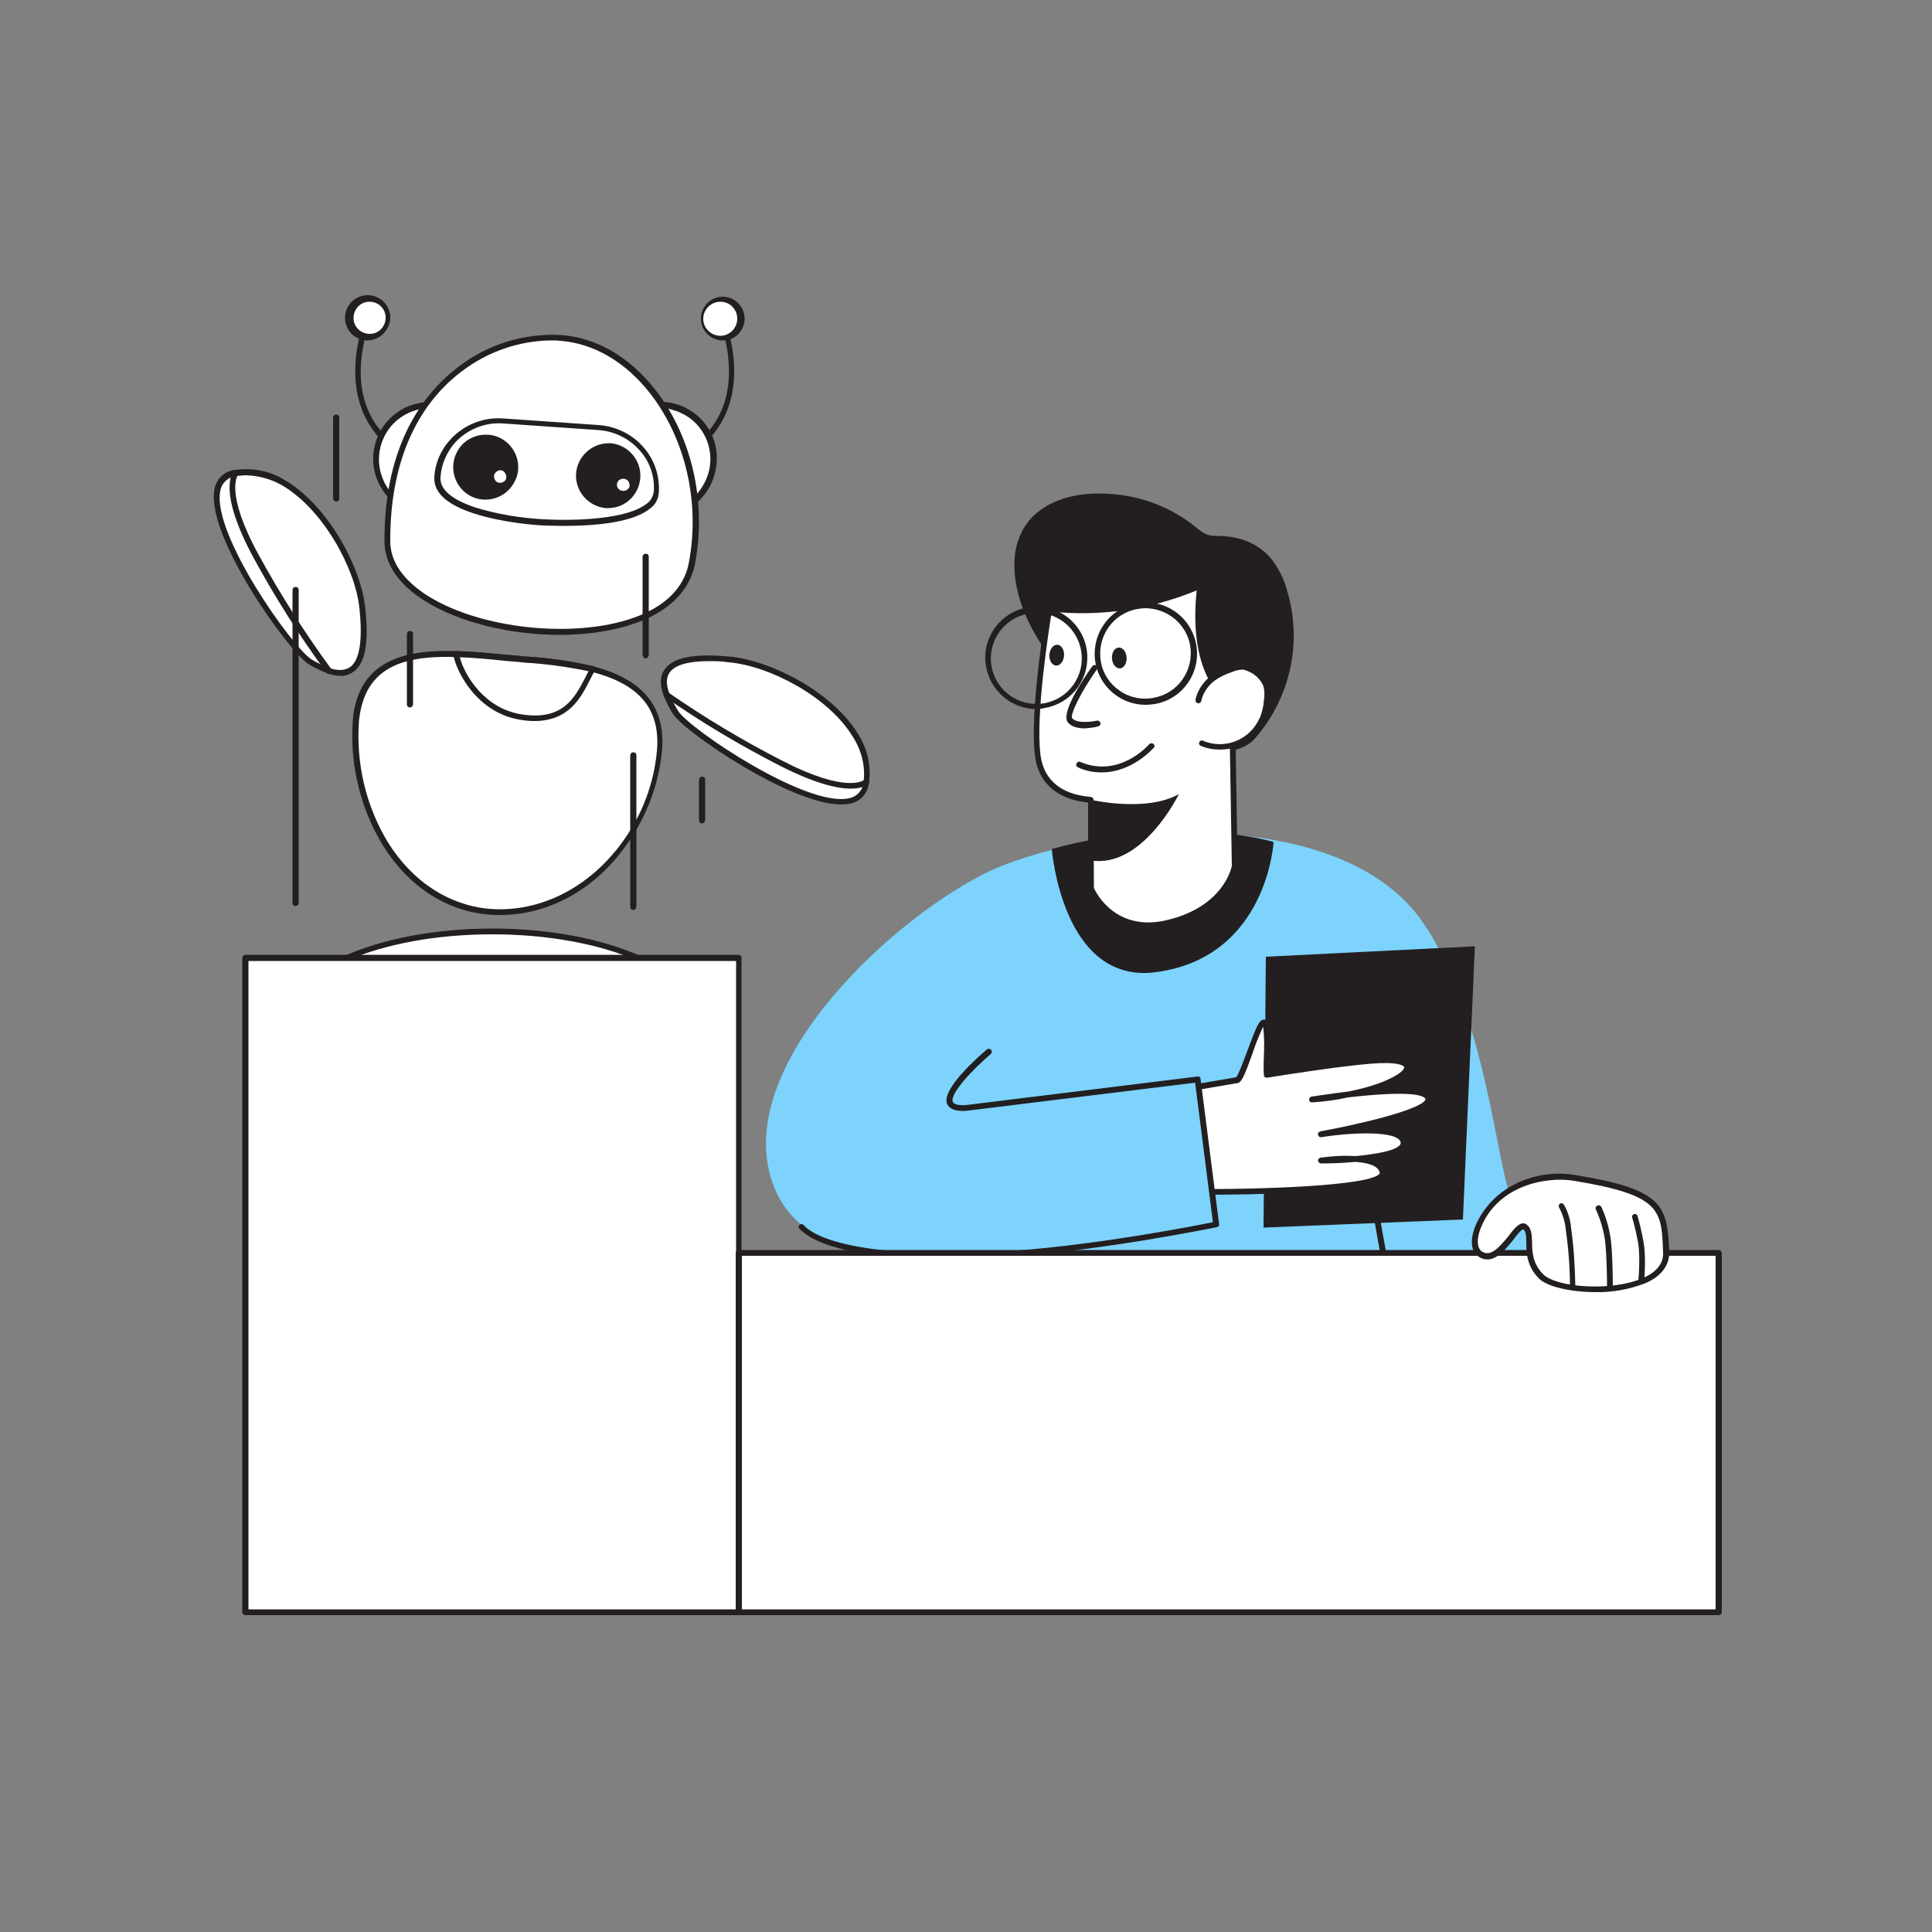 <svg transform="scale(1)" version="1.1" id="Layer_1" xmlns="http://www.w3.org/2000/svg" xmlns:xlink="http://www.w3.org/1999/xlink" x="0px" y="0px" viewBox="0 0 500 500" xml:space="preserve" class="show_show__wrapper__graphic__5Waiy "><rect x="0" y="0" width="500" height="500" fill="#808080" stroke="none"/><title>React</title><style type="text/css">
	.st0{fill:#7dd3fc;}
	.st1{fill:#231F20;}
	.st2{fill:#FFFFFF;}
</style><g id="character"><path class="st0" d="M265,323c0,0-54,13-64.9-16.4s28.4-66.9,53.9-80.1s92.4-19.8,114.3,12.3c15,22.1,18.2,55.2,21.9,68.7
		c5.5,0.5,36.9,2.3,36.9,2.3s-3.1,18.4-10,31s-30,24.7-45.1,11.4c-11.1-9.8-15-36-17.3-44.6c2.3,7.3,9.3,60.5,9.3,60.5l-100.4,2.1
		L265,323z"></path><path class="st1" d="M360.6,340.2c-0.4,0-0.7-0.3-0.7-0.6l-9.1-51.4c-0.1-0.4,0.2-0.8,0.6-0.9s0.8,0.2,0.9,0.6l9.1,51.4
		c0.1,0.4-0.2,0.8-0.6,0.9H360.6z"></path><polygon class="st1" points="327.6,247.6 327,317.7 378.6,315.6 381.7,244.9 	"></polygon><path class="st1" d="M272.2,219.7c0,0,2.7,35.1,26.9,31.9c28.9-3.8,30.5-33.7,30.5-33.7S305.9,210.6,272.2,219.7z"></path><path class="st2" d="M321.9,141c-1.3-0.5-2.6-0.8-3.9-1c-5.3-0.6-5.4,0.5-9.5-2.9c-5.9-4.9-14-7.7-21.6-8.2
		c-15.2-1-26.2,6.6-22.8,23.3c1.4,6.6,4.9,12.7,8.9,18.2c8.6,11.9,20.7,22.7,35.3,23.8c4.3,0.3,12.5,0,15.6-3.6
		c9-10.3,12.1-24.6,8-37.7c-0.8-2.8-2.2-5.3-3.9-7.6C326.3,143.4,324.2,141.9,321.9,141L321.9,141z"></path><path class="st1" d="M311,195c-1.4,0-2.4-0.1-2.7-0.1c-16.2-1.2-28.4-13.8-35.9-24.1c-5-7-7.8-12.7-9-18.4
		c-1.5-7.3-0.4-13.4,3.4-17.7c4.2-4.8,11.3-7.1,20.2-6.5c8,0.5,15.7,3.4,22,8.4c2.8,2.4,3.5,2.4,5.8,2.5c0.8,0,1.9,0.1,3.3,0.2
		c1.4,0.2,2.7,0.5,4,1h0.1c2.5,1,4.7,2.5,6.5,4.5c1.9,2.3,3.2,5,4.1,7.9c4.2,13.3,1.1,27.9-8.2,38.4C321.5,194.4,314.8,195,311,195z
		 M284.3,129.6c-7.2,0-13,2.1-16.4,6.1s-4.4,9.6-3,16.4c1.1,5.6,3.9,11.1,8.8,17.9c7.3,10,19.2,22.3,34.8,23.5
		c3.9,0.3,12.1,0,15-3.3c8.9-10.1,11.9-24.1,7.9-36.9c-0.8-2.7-2.1-5.2-3.8-7.3c-1.6-1.8-3.6-3.2-5.8-4.1h-0.1
		c-1.2-0.5-2.4-0.8-3.7-0.9c-1.4-0.2-2.4-0.2-3.2-0.2c-2.6-0.1-3.6-0.3-6.7-2.8c-6.1-4.8-13.5-7.6-21.2-8.1
		C286,129.6,285.1,129.6,284.3,129.6L284.3,129.6z"></path><path class="st1" d="M310.9,195.2c3.9,0,10.7-0.5,13.8-4c9.3-10.6,12.5-25.2,8.3-38.7c-0.8-2.9-2.2-5.6-4.1-8
		c-1.8-2.1-4-3.6-6.6-4.6l0,0c-1.3-0.5-2.7-0.8-4.1-1s-2.5-0.2-3.3-0.2c-2.2-0.1-2.8-0.1-5.6-2.4c-6.3-5.1-14.1-8-22.2-8.5
		c-9-0.6-16.2,1.8-20.5,6.6c-3.8,4.4-5,10.6-3.4,17.9c1.2,5.8,4,11.5,9.1,18.6c7.5,10.4,19.8,23,36.1,24.2
		C308.6,195.1,309.6,195.2,310.9,195.2L310.9,195.2z"></path><path class="st2" d="M282.4,207v22.9c0,0,5.4,12.6,20.4,8.8s16.8-14.6,16.8-14.6l-0.7-42.4c0,0-11.2-5.8-8.2-30.1
		c-12.2,5.4-25.7,7.5-39,5.9c0,0-4.6,26.5-3,38.2C270.2,207,282.2,206.8,282.4,207L282.4,207z"></path><path class="st1" d="M297.4,240.2c-11.3,0-15.6-9.9-15.7-10c0-0.1-0.1-0.2-0.1-0.3v-22.2c-7.9-0.8-12.8-5-13.7-11.8
		c-1.6-11.6,2.8-37.3,3-38.4c0.1-0.4,0.4-0.7,0.8-0.6c13.2,1.5,26.5-0.5,38.6-5.8c0.4-0.2,0.8,0,1,0.3c0.1,0.1,0.1,0.3,0.1,0.4
		c-1.5,12.2,0.7,19.6,2.8,23.6c2.3,4.3,5,5.7,5,5.8c0.2,0.1,0.4,0.4,0.4,0.7l0.7,42.4v0.1c-0.1,0.5-2.1,11.3-17.4,15.2
		C301.1,240,299.3,240.2,297.4,240.2z M283.1,229.8c0.6,1.4,5.9,11.7,19.4,8.2c13.9-3.5,16.1-13,16.3-13.9l-0.7-42
		c-2-1.3-10.6-8.1-8.4-29.3c-11.9,4.9-24.7,6.8-37.5,5.5c-0.7,4.3-4.3,26.9-2.9,37.3c0.9,6.2,5.2,9.9,12.6,10.6
		c0.3,0,0.6,0.1,0.8,0.2c0.2,0.1,0.3,0.4,0.3,0.6L283.1,229.8z"></path><path class="st2" d="M310.1,181.1c0.5-2.1,1.6-3.9,3.3-5.3c1.6-1.2,3.3-2.1,5.2-2.7c1-0.4,2.1-0.7,3.2-0.6c0.8,0.1,1.5,0.4,2.1,0.8
		c1.6,0.8,2.9,2.1,3.7,3.8c0.4,1.4,0.5,2.9,0.2,4.3c-0.2,1.6-0.5,3.1-1.1,4.6c-2.5,6.1-9.5,9-15.5,6.5c-0.1,0-0.1,0-0.2-0.1"></path><path class="st1" d="M315.7,194c-1.7,0-3.4-0.3-5-1c-0.4-0.2-0.5-0.7-0.3-1s0.5-0.5,0.9-0.3c5.7,2.4,12.2-0.2,14.7-5.9
		c0,0,0-0.1,0.1-0.1c0.5-1.4,0.9-2.9,1-4.4c0.2-1.3,0.2-2.7-0.2-3.9c-0.7-1.5-1.9-2.7-3.3-3.4c-0.6-0.3-1.2-0.6-1.9-0.7
		c-1,0-1.9,0.2-2.8,0.6c-1.8,0.6-3.5,1.4-5,2.6c-1.5,1.3-2.6,3-3,4.9c-0.1,0.4-0.5,0.7-0.9,0.6s-0.7-0.5-0.6-0.9c0,0,0,0,0-0.1
		c0.5-2.2,1.8-4.2,3.5-5.7c1.6-1.2,3.5-2.2,5.5-2.8c1.1-0.5,2.3-0.7,3.5-0.7c0.9,0.1,1.7,0.4,2.4,0.8c1.8,0.9,3.2,2.3,4,4.2
		c0.5,1.5,0.6,3.1,0.3,4.6c-0.2,1.6-0.5,3.2-1.1,4.8c-1.3,3.1-3.8,5.6-6.9,6.9C319,193.7,317.4,194,315.7,194z"></path><path class="st2" d="M283.3,172.8c0,0-8.2,11.6-6.3,13.7s7.1,0.9,7.1,0.9"></path><path class="st1" d="M280.8,188.5c-1.6,0-3.4-0.3-4.4-1.5c-2-2.3,3.7-11,6.3-14.6c0.2-0.3,0.7-0.4,1-0.2s0.4,0.7,0.2,1l0,0
		c-4.2,5.9-7.1,11.9-6.4,12.7c1.2,1.4,5,0.9,6.4,0.6c0.4-0.1,0.8,0.2,0.9,0.6s-0.2,0.8-0.6,0.9C283.1,188.3,281.9,188.4,280.8,188.5
		z"></path><ellipse class="st1" transform="matrix(0.998 -6.157132e-02 6.157132e-02 0.998 -9.936 18.16)" cx="289.7" cy="170.3" rx="1.9" ry="2.7"></ellipse><ellipse class="st1" transform="matrix(6.982627e-02 -0.998 0.998 6.982627e-02 85.128 430.568)" cx="273.4" cy="169.6" rx="2.7" ry="1.9"></ellipse><path class="st1" d="M268.2,183.5c-6.4,0-11.9-4.7-13-11c-1.3-7.2,3.5-14,10.7-15.3c0.8-0.1,1.5-0.2,2.3-0.2l0,0
		c7.3,0,13.2,5.9,13.2,13.2c0,6.4-4.6,11.9-10.9,13C269.7,183.4,269,183.5,268.2,183.5z M268.2,158.6c-0.7,0-1.3,0.1-2,0.2
		c-6.4,1.1-10.7,7.2-9.6,13.6c1.1,6.4,7.2,10.7,13.6,9.6c6.4-1.1,10.7-7.2,9.6-13.6C278.8,162.7,273.9,158.6,268.2,158.6z"></path><path class="st1" d="M296.5,182.4c-7.3,0-13.2-5.9-13.2-13.2c0-6.4,4.6-12,11-13.1c0.8-0.1,1.5-0.2,2.3-0.2c7.3,0,13.2,6,13.2,13.3
		c0,6.4-4.6,11.9-10.9,13C298.1,182.3,297.3,182.4,296.5,182.4z M296.5,157.4c-0.7,0-1.4,0.1-2.1,0.2c-6.4,1.1-10.6,7.2-9.5,13.6
		c0.5,3.1,2.3,5.8,4.8,7.5c2.5,1.8,5.7,2.5,8.8,1.9c6.4-1.1,10.6-7.2,9.5-13.6C307,161.5,302.2,157.5,296.5,157.4L296.5,157.4z"></path><path class="st1" d="M282.4,207c0,0,14.3,3.3,22.7-1.5c0,0-9.3,19.2-22.7,17.2V207z"></path><path class="st2" d="M297.9,193.1c0,0-8,9.3-18.6,4.8"></path><path class="st1" d="M285.1,199.9c-2.1,0-4.2-0.4-6.1-1.3c-0.4-0.2-0.6-0.6-0.4-1s0.6-0.6,1-0.4c10,4.2,17.5-4.2,17.8-4.6
		c0.3-0.3,0.7-0.3,1.1-0.1c0.3,0.3,0.4,0.7,0.1,1l0,0C298.4,193.7,293,199.9,285.1,199.9z"></path><path class="st2" d="M304.1,282c0,0,7-1.3,16.1-2.8c1.4-0.2,5.3-14.7,6.8-14.9c1.6-0.3,0.6,10,0.9,13.6c9.1-1.5,20.2-3.1,26.7-3.6
		c15.9-1.4,10.1,5.2-3.2,8.2c-8.2,1.8-11.8,1.8-11.8,1.8s27.8-4.6,30-0.5s-27.8,9.6-27.8,9.6s20-3.2,21.4,1.8s-21.4,5-21.4,5
		s15-2.3,15.9,3.2s-50.1,5-50.1,5"></path><path class="st1" d="M311.5,309.2h-3.7c-0.4,0-0.7-0.3-0.7-0.7l0,0c0-0.4,0.3-0.7,0.7-0.8l0,0c18.3,0.2,46.5-0.8,49.2-3.9
		c0.1-0.1,0.1-0.2,0.1-0.2c-0.3-1.9-3.1-2.7-6.3-2.9c-4.2,0.4-8,0.4-8.9,0.4c-0.4,0-0.7-0.3-0.8-0.7c0-0.4,0.3-0.7,0.6-0.8
		c3-0.4,6-0.6,9.1-0.4c5.3-0.5,10.4-1.4,11.5-2.9c0.2-0.2,0.2-0.5,0.2-0.7c-0.8-3-12.5-2.6-20.5-1.3c-0.4,0.1-0.8-0.2-0.9-0.6
		s0.2-0.8,0.6-0.9c9.9-1.8,26-5.6,27.2-8.2c0-0.1,0-0.1,0-0.2c-1-1.9-10.5-1.5-20-0.4c-3.1,0.7-6.2,1.1-9.4,1.3
		c-0.4,0-0.7-0.3-0.7-0.7c0-0.4,0.2-0.7,0.6-0.8c1.6-0.2,5.2-0.8,9.5-1.3l2.3-0.5c8.3-1.9,12.4-4.8,12.2-5.8
		c-0.1-0.5-1.8-1.5-8.8-0.9c-7.3,0.6-19.8,2.5-26.6,3.6c-0.2,0-0.4,0-0.6-0.1s-0.3-0.3-0.3-0.5c-0.1-1.2-0.1-3.1,0-5.2
		c0.1-2.5,0.1-5-0.2-7.4c-1,2.2-2,4.5-2.7,6.8c-2.2,6.1-2.9,7.6-3.9,7.8c-9,1.5-16.1,2.8-16.1,2.8c-0.4,0.1-0.8-0.2-0.9-0.6
		s0.2-0.8,0.6-0.9c0.1,0,7-1.3,16-2.8c0.6-0.6,1.9-4.2,2.9-6.8c2.3-6.2,3-7.9,4.1-8.1c0.3-0.1,0.7,0,0.9,0.3c0.9,0.8,1,3.5,0.9,9
		c0,1.6-0.1,3.1,0,4.2c7-1.1,18.9-2.9,25.9-3.5c6.6-0.6,10.1,0.2,10.4,2.2s-3,4.2-7.5,5.8c6.1-0.3,11.7,0,12.8,2
		c0.3,0.5,0.3,1.1,0,1.6c-1.1,2.4-9.2,4.8-16.5,6.6c6.2,0,9.5,1.1,10.1,3.4c0.2,0.7,0,1.4-0.4,2c-1.1,1.5-4.4,2.4-8,3
		c1.5,0.5,2.7,1.7,3,3.2c0.1,0.5-0.1,1-0.4,1.4C354.6,308.8,323,309.2,311.5,309.2z"></path><path class="st0" d="M256,272.2c0,0-18,15.2-6.1,14.6l60.1-7.4l4.8,37.5c0,0-27,5.6-52.1,7.5s-48.5,0-55.1-6.8"></path><path class="st1" d="M245.1,325.8c-16.8,0-32.5-2-38.1-7.7c-0.3-0.2-0.4-0.7-0.2-1s0.7-0.4,1-0.2c0.1,0.1,0.1,0.1,0.2,0.2
		c5.8,6,27.2,8.6,54.5,6.6c22.6-1.7,47-6.5,51.4-7.4l-4.6-36.1l-59.4,7.3c-2.7,0.1-4.2-0.5-4.8-1.8c-1.5-3.9,8.3-12.4,10.3-14.1
		c0.3-0.3,0.8-0.2,1.1,0.1c0.3,0.3,0.2,0.8-0.1,1.1c-4.6,3.9-10.7,10.3-9.8,12.4c0.3,0.6,1.4,0.9,3.3,0.8l60-7.4
		c0.4-0.1,0.8,0.2,0.8,0.6l0,0l4.8,37.6c0.1,0.4-0.2,0.7-0.6,0.8c-0.3,0-27.3,5.7-52.2,7.5C257,325.6,251,325.8,245.1,325.8z"></path></g><g id="robot"><ellipse class="st2" cx="127.4" cy="264.5" rx="53.5" ry="23.4"></ellipse><path class="st1" d="M127.4,288.7c-29.9,0-54.2-10.9-54.2-24.2s24.3-24.2,54.2-24.2s54.2,10.9,54.2,24.2
		C181.6,277.8,157.3,288.7,127.4,288.7z M127.4,241.8c-29.1,0-52.7,10.2-52.7,22.7s23.7,22.7,52.7,22.7s52.7-10.2,52.7-22.7
		S156.4,241.8,127.4,241.8z"></path><path class="st1" d="M101.4,116.1c-0.2,0-0.3-0.1-0.5-0.2c-15.3-12.4-6.4-33.6-6.3-33.9c0.2-0.4,0.6-0.6,1-0.4s0.6,0.6,0.4,1l0,0
		c-1.5,3.7-2.3,7.7-2.6,11.7c-0.5,8.7,2.4,15.5,8.4,20.4c0.3,0.3,0.4,0.7,0.1,1.1C101.9,116,101.6,116.1,101.4,116.1z"></path><path class="st2" d="M102.3,129.6c-1.4-1.2-2.5-2.6-3.3-4.3c-3.6-6.8-1.1-15.2,5.7-18.8c0.8-0.4,1.7-0.8,2.6-1.1
		c1.1-0.4,2.3-0.6,3.5-0.7C114.7,120.5,102.3,129.6,102.3,129.6z"></path><path class="st1" d="M102.3,130.3c-0.2,0-0.4-0.1-0.5-0.2c-1.4-1.3-2.6-2.8-3.5-4.5c-3.8-7.1-1.1-16,6-19.8
		c0.8-0.5,1.7-0.8,2.7-1.1c1.2-0.4,2.4-0.6,3.7-0.7c0.4,0,0.7,0.2,0.8,0.6c4,16-8.6,25.5-8.7,25.6
		C102.6,130.3,102.5,130.3,102.3,130.3z M110.2,105.6c-0.9,0.1-1.8,0.3-2.7,0.6c-7,2.1-10.9,9.4-8.9,16.4c0.3,0.9,0.6,1.7,1,2.5
		c0.7,1.3,1.6,2.6,2.7,3.6C104.5,126.8,113.1,118.5,110.2,105.6z"></path><circle class="st2" cx="95.3" cy="82.3" r="5"></circle><path class="st1" d="M95.4,88.1h-0.6c-3.2-0.2-5.7-2.9-5.5-6.2c0.2-3.2,2.9-5.7,6.2-5.5c3.2,0.2,5.7,2.9,5.5,6.2
		C100.7,85.5,98.4,87.9,95.4,88.1z M95.4,78.1c-2.3,0.1-4,2.1-3.9,4.4s2.1,4,4.4,3.9s4-2.1,3.9-4.4c-0.1-2.1-1.8-3.8-3.9-3.9H95.4z"></path><path class="st1" d="M180.7,116.1c-0.2,0-0.4-0.1-0.6-0.3c-0.3-0.3-0.2-0.8,0.1-1.1c6-4.9,8.9-11.7,8.4-20.4c-0.2-4-1.1-8-2.6-11.7
		c-0.2-0.4-0.1-0.8,0.3-1c0.4-0.2,0.8-0.1,1,0.3V82c0.1,0.2,9.1,21.5-6.3,33.9C181,116,180.8,116.1,180.7,116.1z"></path><path class="st2" d="M170.8,194.5C170,203,167,211.1,162,218c-8.1,11.3-20.9,19.2-35.5,17.9c-23.6-2.1-36.2-28.2-34.4-49.4
		c0.1-1.9,0.5-3.7,1.1-5.5c3.4-10.2,13.5-12.1,24.9-11.8c5.2,0.1,10.7,0.8,15.9,1.2c5.8,0.5,13,1,19.4,2.6
		C163.6,175.8,172,181.3,170.8,194.5z"></path><path class="st1" d="M129.5,236.8c-1,0-2,0-3.1-0.1c-11-1-20.7-7.3-27.3-17.9c-5.9-9.7-8.6-21-7.8-32.3c0.1-1.9,0.5-3.8,1.1-5.7
		c3.8-11.4,15.7-12.6,25.6-12.3c4.1,0.1,8.3,0.5,12.3,0.9l3.6,0.3l1.9,0.2c5.9,0.3,11.8,1.2,17.6,2.5c13.1,3.4,19,10.6,17.9,22.2
		c-0.9,8.6-4,16.8-9,23.8C154.2,230.1,142.1,236.8,129.5,236.8z M115.7,170c-9.2,0-18.5,1.7-21.7,11.3c-0.6,1.7-0.9,3.5-1.1,5.3
		c-0.8,11,1.8,22,7.5,31.4c6.3,10.1,15.6,16.2,26.1,17.2c13.1,1.1,26.1-5.4,34.8-17.6c4.9-6.8,7.9-14.8,8.7-23.1l0,0
		c1-10.9-4.4-17.4-16.8-20.6c-5.7-1.3-11.5-2.1-17.4-2.4l-1.9-0.2l-3.6-0.3c-4-0.4-8.2-0.8-12.2-0.9C117.2,170,116.4,170,115.7,170z
		"></path><path class="st2" d="M179.7,129.6c1.4-1.2,2.5-2.6,3.4-4.3c3.6-6.8,1.1-15.2-5.7-18.8c-0.8-0.4-1.7-0.8-2.6-1.1
		c-1.1-0.4-2.3-0.6-3.5-0.7C167.4,120.5,179.7,129.6,179.7,129.6z"></path><path class="st1" d="M179.7,130.3c-0.2,0-0.3-0.1-0.4-0.1c-0.1-0.1-12.7-9.6-8.7-25.6c0.1-0.3,0.4-0.6,0.8-0.6
		c8.1,0.3,14.5,7.1,14.1,15.3c-0.1,2.2-0.7,4.4-1.7,6.4c-0.9,1.7-2.1,3.2-3.5,4.5C180.1,130.3,179.9,130.3,179.7,130.3z
		 M171.8,105.6c-2.9,12.9,5.7,21.2,7.8,23c1.1-1,2-2.3,2.7-3.6c3.4-6.4,1-14.4-5.4-17.8c-0.8-0.4-1.6-0.8-2.5-1
		C173.7,105.9,172.8,105.7,171.8,105.6z"></path><path class="st2" d="M100.2,140.1c0,19.9,45.1,29.6,67.1,19.1c6.1-2.9,10.5-7.4,11.6-13.6c5.3-28.8-12-56.6-34.1-58.2
		c-9.3-0.5-18.5,2.4-25.8,8.1C108.5,103.5,100.2,117.8,100.2,140.1z"></path><path class="st1" d="M144.8,164.3c-12.5,0-25.8-3.1-34.9-8.8c-6.8-4.3-10.4-9.6-10.4-15.4l0,0c-0.1-25.3,10.4-38.6,19.2-45.2
		c7.5-5.8,16.9-8.7,26.4-8.2c9.2,0.6,17.9,5.7,24.6,14.3c9.3,12,13.2,28.8,10.2,44.7c-1.1,6.1-5.3,11-12.1,14.2
		C161.4,162.9,153.3,164.3,144.8,164.3z M142.6,88.1c-8.3,0.1-16.4,2.9-23.1,8c-8.5,6.4-18.6,19.3-18.5,44l0,0
		c0,6.6,5.3,11.3,9.7,14.1c14.8,9.3,41.6,11.4,56.4,4.4c6.4-3,10.2-7.5,11.2-13.1c2.9-15.5-0.9-31.8-9.9-43.5
		c-6.4-8.3-14.8-13.2-23.5-13.8C144.1,88.1,143.4,88.1,142.6,88.1z"></path><path class="st2" d="M113.2,123.4c-0.3,4,3.9,6.7,9.4,8.6c5.9,1.8,12,2.9,18.2,3.2c7.3,0.4,21.5,0.1,26.9-4.1
		c1.2-0.9,2-2.2,2.1-3.7c0.3-4.2-1.1-8.3-3.9-11.4c-2.8-3.2-6.8-5.1-11-5.4l-24.6-1.7c-4.9-0.4-9.7,1.5-13.1,5.2
		C114.9,116.6,113.5,119.9,113.2,123.4z"></path><path class="st1" d="M146.1,136.1c-2.7,0-4.7-0.1-5.3-0.1c-2.5-0.1-11.2-0.8-18.4-3.2c-6.9-2.3-10.2-5.4-10-9.3l0,0
		c0.2-3.7,1.7-7.1,4.2-9.8c3.5-3.8,8.5-5.8,13.7-5.4l24.6,1.7c4.4,0.3,8.6,2.3,11.5,5.6c2.9,3.2,4.4,7.5,4.1,11.9
		c-0.1,1.7-1,3.3-2.4,4.2C163.4,135.5,152.7,136.1,146.1,136.1z M114,123.5L114,123.5c-0.3,3.9,4.7,6.4,8.9,7.8
		c5.9,1.8,11.9,2.8,18,3.1c7.4,0.4,21.2,0.1,26.4-4c1.1-0.7,1.7-1.9,1.9-3.2c0.3-4-1.1-7.9-3.8-10.8c-2.7-3-6.5-4.8-10.5-5.1
		l-24.6-1.7c-4.7-0.4-9.3,1.5-12.5,4.9C115.6,117,114.2,120.2,114,123.5z"></path><path class="st1" d="M125.7,112.5L125.7,112.5c0.2,0,0.4,0,0.6,0c4.6,0.3,8.1,4.3,7.8,9l0,0c-0.1,1-0.3,2-0.8,2.9
		c-1.4,3-4.4,4.9-7.6,4.9h-0.6c-4.6-0.3-8.1-4.3-7.8-9l0,0c0.1-1.2,0.4-2.3,1-3.4C119.7,114.2,122.6,112.5,125.7,112.5L125.7,112.5z
		"></path><path class="st2" d="M127.2,122.7c-0.3,1.3,0.4,2.6,1.7,2.9c1.3,0.3,2.6-0.4,2.9-1.7c0.3-1.3-0.4-2.6-1.7-2.9
		c-0.3-0.1-0.6-0.1-0.9-0.1C128.3,121.1,127.5,121.7,127.2,122.7z"></path><path class="st1" d="M129.5,126.4c-0.9,0-1.8-0.4-2.4-1.1c-0.7-0.8-0.9-1.9-0.7-2.9c0.4-1.7,2.2-2.7,3.8-2.2
		c1.7,0.4,2.7,2.2,2.2,3.8c-0.3,1.2-1.4,2.1-2.6,2.3C129.8,126.4,129.6,126.4,129.5,126.4z M129.5,121.7h-0.2
		c-0.6,0.1-1.2,0.6-1.4,1.2l0,0c-0.2,0.9,0.3,1.8,1.1,2c0.9,0.2,1.8-0.3,2-1.1c0.1-0.5,0-1.1-0.4-1.5
		C130.4,121.9,130,121.7,129.5,121.7L129.5,121.7z M127.2,122.7L127.2,122.7z"></path><path class="st1" d="M157.4,114.7L157.4,114.7h0.6c4.6,0.4,8.1,4.5,7.7,9.1c-0.4,4.3-3.9,7.7-8.3,7.7h-0.6
		c-4.6-0.4-8.1-4.5-7.7-9.1C149.5,118.1,153.1,114.8,157.4,114.7z"></path><path class="st2" d="M159,124.9c-0.3,1.3,0.4,2.6,1.7,2.9s2.6-0.4,2.9-1.7c0.3-1.3-0.4-2.6-1.7-2.9c-0.3-0.1-0.6-0.1-0.9-0.1
		C160,123.3,159.3,123.9,159,124.9z"></path><path class="st1" d="M161.3,128.6c-1.7,0-3.1-1.4-3.1-3.2c0-0.3,0-0.5,0.1-0.8l0,0c0.5-1.7,2.2-2.7,3.9-2.2c0.6,0.2,1.1,0.5,1.5,1
		c0.7,0.8,0.9,1.9,0.7,2.9c-0.3,1.2-1.4,2.1-2.6,2.3C161.6,128.6,161.5,128.6,161.3,128.6z M161.3,123.9h-0.2
		c-0.7,0.1-1.2,0.5-1.4,1.2l0,0c-0.2,0.9,0.4,1.8,1.3,1.9c0.8,0.2,1.6-0.3,1.9-1c0.1-0.5,0-1.1-0.3-1.5
		C162.2,124.1,161.8,123.9,161.3,123.9L161.3,123.9z M159,124.9L159,124.9z"></path><circle class="st2" cx="186.7" cy="82.3" r="5"></circle><path class="st1" d="M186.7,88.1c-3.1-0.2-5.5-2.9-5.3-6s2.9-5.5,6-5.3s5.5,2.9,5.3,6c-0.2,2.9-2.5,5.2-5.3,5.3
		C187.1,88.1,186.9,88.1,186.7,88.1z M186.7,78.1h-0.5c-2.4,0.1-4.3,2.2-4.2,4.6s2.2,4.3,4.6,4.2c2.4-0.1,4.3-2.2,4.2-4.6
		C190.7,80,188.9,78.2,186.7,78.1z"></path><path class="st2" d="M153.4,173.1c-3.2,5.2-5.4,14.4-18.5,12.5c-10.6-1.6-16.1-11.6-16.9-16.3c5.2,0.1,10.8,0.8,15.9,1.2
		C139.8,171,147,171.5,153.4,173.1z"></path><path class="st1" d="M138.3,186.6c-1.2,0-2.3-0.1-3.5-0.3c-11.2-1.7-16.7-12.3-17.5-16.9c0-0.2,0-0.5,0.2-0.6
		c0.1-0.2,0.4-0.3,0.6-0.3c4.1,0.1,8.3,0.5,12.3,0.9l3.6,0.3l1.9,0.2c5.9,0.3,11.8,1.2,17.6,2.5c0.2,0.1,0.4,0.2,0.5,0.4
		s0.1,0.5,0,0.7c-0.5,0.8-0.9,1.6-1.4,2.6C150.3,180.6,147.2,186.6,138.3,186.6z M119,170.1c1.2,4.6,6.3,13.3,16.1,14.8
		c10.6,1.6,13.6-4.3,16.3-9.4c0.3-0.6,0.6-1.2,0.9-1.8c-5.4-1.1-10.9-1.9-16.4-2.2l-1.9-0.2l-3.6-0.3
		C126.6,170.6,122.7,170.2,119,170.1z"></path><path class="st2" d="M93.7,157.3c1.3,11.6-0.5,19-8.6,16.4c-1.7-0.6-3.3-1.3-4.8-2.3c-6-3.6-35.9-46.3-19.2-48.9
		c4.3-0.6,8.6,0.3,12.3,2.6C84.4,131.4,92.6,147.2,93.7,157.3z"></path><path class="st1" d="M88.1,174.9c-1.1,0-2.2-0.2-3.2-0.6c-1.7-0.6-3.4-1.4-5-2.4c-5.1-3.1-26.7-33.2-24.4-45.2
		c0.4-2.8,2.7-4.9,5.5-5.1c4.5-0.6,9,0.3,12.8,2.7c10.9,6.4,19.5,22.1,20.7,32.8c1,8.8,0.1,14.2-2.7,16.5
		C90.7,174.5,89.4,175,88.1,174.9z M63.7,123c-0.8,0-1.6,0.1-2.5,0.2c-2.1,0.2-3.9,1.8-4.2,3.9c-2.2,11.1,18.8,40.7,23.7,43.6
		c1.5,0.9,3,1.6,4.6,2.2c2.4,0.8,4.2,0.6,5.5-0.4c2.3-1.9,3.1-7,2.2-15.2l0,0c-1.1-10.3-9.4-25.5-20-31.7
		C70.2,124,67,123.1,63.7,123z"></path><path class="st1" d="M85.1,174.4c-0.2,0-0.5-0.1-0.6-0.3c-6.9-9.4-13.2-19.3-18.8-29.6c-9.4-17.3-5.6-22.1-5.2-22.6
		c0.3-0.3,0.8-0.3,1.1,0s0.3,0.8,0,1l0,0c-0.1,0.1-3.5,4.6,5.4,20.8c5.6,10.2,11.8,20,18.7,29.4c0.2,0.3,0.2,0.8-0.2,1.1l0,0
		C85.4,174.3,85.3,174.4,85.1,174.4z"></path><path class="st2" d="M188.6,170.5c-11.6-1-19,1-16.1,9.1c0.6,1.7,1.4,3.2,2.4,4.7c3.8,5.9,47.2,34.7,49.4,17.9
		c0.5-4.3-0.6-8.6-3-12.2C214.6,179.2,198.7,171.4,188.6,170.5z"></path><path class="st1" d="M217.7,208.2c-13.1,0-40.5-18.7-43.5-23.4c-1-1.5-1.8-3.2-2.5-4.9c-1-2.9-0.9-5.2,0.5-6.9
		c2.2-2.9,7.6-3.9,16.4-3.1l0,0c10.7,0.9,26.7,9.1,33.3,19.8c2.5,3.8,3.6,8.3,3,12.7c-0.2,2.8-2.2,5.1-5,5.6
		C219.3,208.1,218.5,208.2,217.7,208.2z M183.6,171.1c-5.3,0-8.7,0.9-10.2,2.8c-1,1.3-1.1,3.1-0.2,5.5c0.6,1.6,1.4,3.1,2.3,4.6
		c3.1,4.8,33.2,25,44.2,22.6c2.1-0.4,3.7-2.2,3.8-4.3c0.5-4.1-0.6-8.3-2.9-11.8c-6.4-10.4-21.8-18.3-32.1-19.1l0,0
		C186.7,171.1,185.1,171.1,183.6,171.1z"></path><path class="st1" d="M220.2,204.1c-3.4,0-9-1.2-18.1-5.8c-10.4-5.3-20.5-11.3-30.1-18c-0.3-0.2-0.4-0.7-0.2-1l0,0
		c0.2-0.3,0.7-0.4,1-0.2c9.5,6.6,19.5,12.6,29.9,17.9c16.6,8.5,20.9,4.9,21,4.8c0.3-0.3,0.8-0.3,1.1,0s0.3,0.7,0,1
		C224.6,203,223.4,204.1,220.2,204.1z"></path><path class="st1" d="M76.5,234.5c-0.4,0-0.8-0.3-0.8-0.8v-81c0-0.4,0.3-0.8,0.8-0.8s0.8,0.3,0.8,0.8v81
		C77.2,234.2,76.9,234.5,76.5,234.5z"></path><path class="st1" d="M106.1,183.1c-0.4,0-0.8-0.3-0.8-0.8v-18.2c0-0.4,0.3-0.8,0.8-0.8s0.8,0.3,0.8,0.8v18.2
		C106.8,182.8,106.5,183.1,106.1,183.1z"></path><path class="st1" d="M167.1,170.4c-0.4,0-0.7-0.3-0.8-0.8v-25.5c0-0.4,0.3-0.8,0.8-0.8s0.8,0.3,0.8,0.8v25.5
		C167.8,170,167.5,170.4,167.1,170.4z"></path><path class="st1" d="M163.9,235.5c-0.4,0-0.8-0.3-0.8-0.8l0,0v-39.2c0-0.4,0.3-0.8,0.8-0.8s0.8,0.3,0.8,0.8v39.1
		C164.7,235.1,164.3,235.5,163.9,235.5z"></path><path class="st1" d="M87,129.8c-0.4,0-0.8-0.3-0.8-0.8v-20.9c0-0.4,0.3-0.8,0.8-0.8s0.8,0.3,0.8,0.8V129
		C87.8,129.5,87.4,129.8,87,129.8L87,129.8z"></path><path class="st1" d="M181.7,213.1c-0.4,0-0.8-0.3-0.8-0.8v-10.5c0-0.4,0.3-0.8,0.8-0.8s0.8,0.3,0.8,0.8v10.5
		C182.4,212.8,182.1,213.1,181.7,213.1z"></path></g><g id="table"><rect class="st2" x="63.5" y="247.9" width="127.7" height="169.3"></rect><path class="st1" d="M191.2,418H63.5c-0.4,0-0.7-0.3-0.8-0.7l0,0V247.9c0-0.4,0.3-0.7,0.7-0.8l0,0h127.7c0.4,0,0.8,0.3,0.8,0.8l0,0
		v169.3C192,417.7,191.6,418,191.2,418z M64.3,416.5h126.2V248.7H64.3V416.5z"></path><rect class="st2" x="191.2" y="324.3" width="253.6" height="93"></rect><path class="st1" d="M444.8,418H191.2c-0.4,0-0.7-0.3-0.8-0.7l0,0v-93c0-0.4,0.3-0.8,0.8-0.8h253.6c0.4,0,0.7,0.3,0.8,0.8v93
		C445.5,417.7,445.2,418,444.8,418z M192,416.5h252V325H192V416.5z"></path></g><g id="front_hand"><path class="st2" d="M407.5,304.8c22.3,3.6,23.2,7.3,23.7,19.1s-27.3,11.4-32.3,6.4s-1.8-10.9-4.1-12.7s-6.8,10.5-11.8,6.8
		S387.7,301.6,407.5,304.8z"></path><path class="st1" d="M412.9,334.4c-6.4,0-12.5-1.4-14.6-3.5c-3.2-3.2-3.3-6.8-3.3-9.4c0-1.6-0.1-2.8-0.7-3.3
		c-0.4-0.3-2,1.7-2.7,2.7c-2.3,2.9-5.5,6.8-9.1,4.2c-1.9-1.4-2.1-4.4-0.6-8c1.8-4.1,4.9-7.6,8.8-9.9c5.1-3,11.1-4.1,17-3.1
		c22.6,3.7,23.8,7.7,24.3,19.8c0.1,3.5-2,6.4-6.2,8.2C421.6,333.7,417.3,334.5,412.9,334.4z M394.2,316.6c0.4,0,0.7,0.1,1,0.4
		c1.2,1,1.2,2.6,1.3,4.4c0,2.5,0.1,5.6,2.9,8.4c3.4,3.4,17.7,4.5,25.7,1c3.7-1.6,5.5-3.9,5.3-6.8c-0.4-11-0.6-14.7-23-18.4
		c-7.2-1.2-19.6,1.1-24.1,12c-1.2,2.8-1.1,5.3,0.1,6.2c2.2,1.6,4.4-0.7,7-3.9C391.7,318.1,393,316.6,394.2,316.6z"></path><path class="st2" d="M404.3,312.1c1,1.8,1.6,3.7,1.8,5.8c0.7,5,1,10,1.1,15"></path><path class="st1" d="M407.1,333.6c-0.4,0-0.7-0.3-0.8-0.7l0,0c0-5-0.4-9.9-1.1-14.9c-0.2-1.9-0.8-3.8-1.7-5.5
		c-0.2-0.3-0.1-0.8,0.2-1s0.8-0.1,1,0.2c1.1,1.9,1.7,3.9,1.9,6.1c0.7,5,1,10.1,1.1,15.1C407.9,333.3,407.5,333.6,407.1,333.6z"></path><path class="st2" d="M413.8,312.7c1.2,2.7,2,5.6,2.4,8.5c0.5,4.4,0.5,12.1,0.5,12.1"></path><path class="st1" d="M416.7,334.1c-0.4,0-0.8-0.3-0.8-0.8c0-0.1,0-7.8-0.5-12.1c-0.4-2.9-1.2-5.6-2.4-8.2c-0.2-0.4,0-0.8,0.4-1
		s0.8,0,1,0.3c1.3,2.8,2.1,5.7,2.5,8.7c0.5,4.4,0.5,11.9,0.5,12.2C417.5,333.8,417.1,334.1,416.7,334.1z"></path><path class="st2" d="M423.1,314.8c0.6,2.1,1.1,4.2,1.5,6.4c0.8,3.9,0.1,10.3,0.1,10.3"></path><path class="st1" d="M424.8,332.3L424.8,332.3c-0.5,0-0.8-0.4-0.8-0.8l0,0c0-0.1,0.6-6.3-0.1-10.1s-1.5-6.3-1.5-6.3
		c-0.1-0.4,0.1-0.8,0.5-0.9l0,0c0.4-0.1,0.8,0.1,0.9,0.5c0.6,2.1,1.1,4.3,1.5,6.5c0.8,4,0.2,10.3,0.2,10.5
		C425.5,332,425.1,332.3,424.8,332.3z"></path></g></svg>